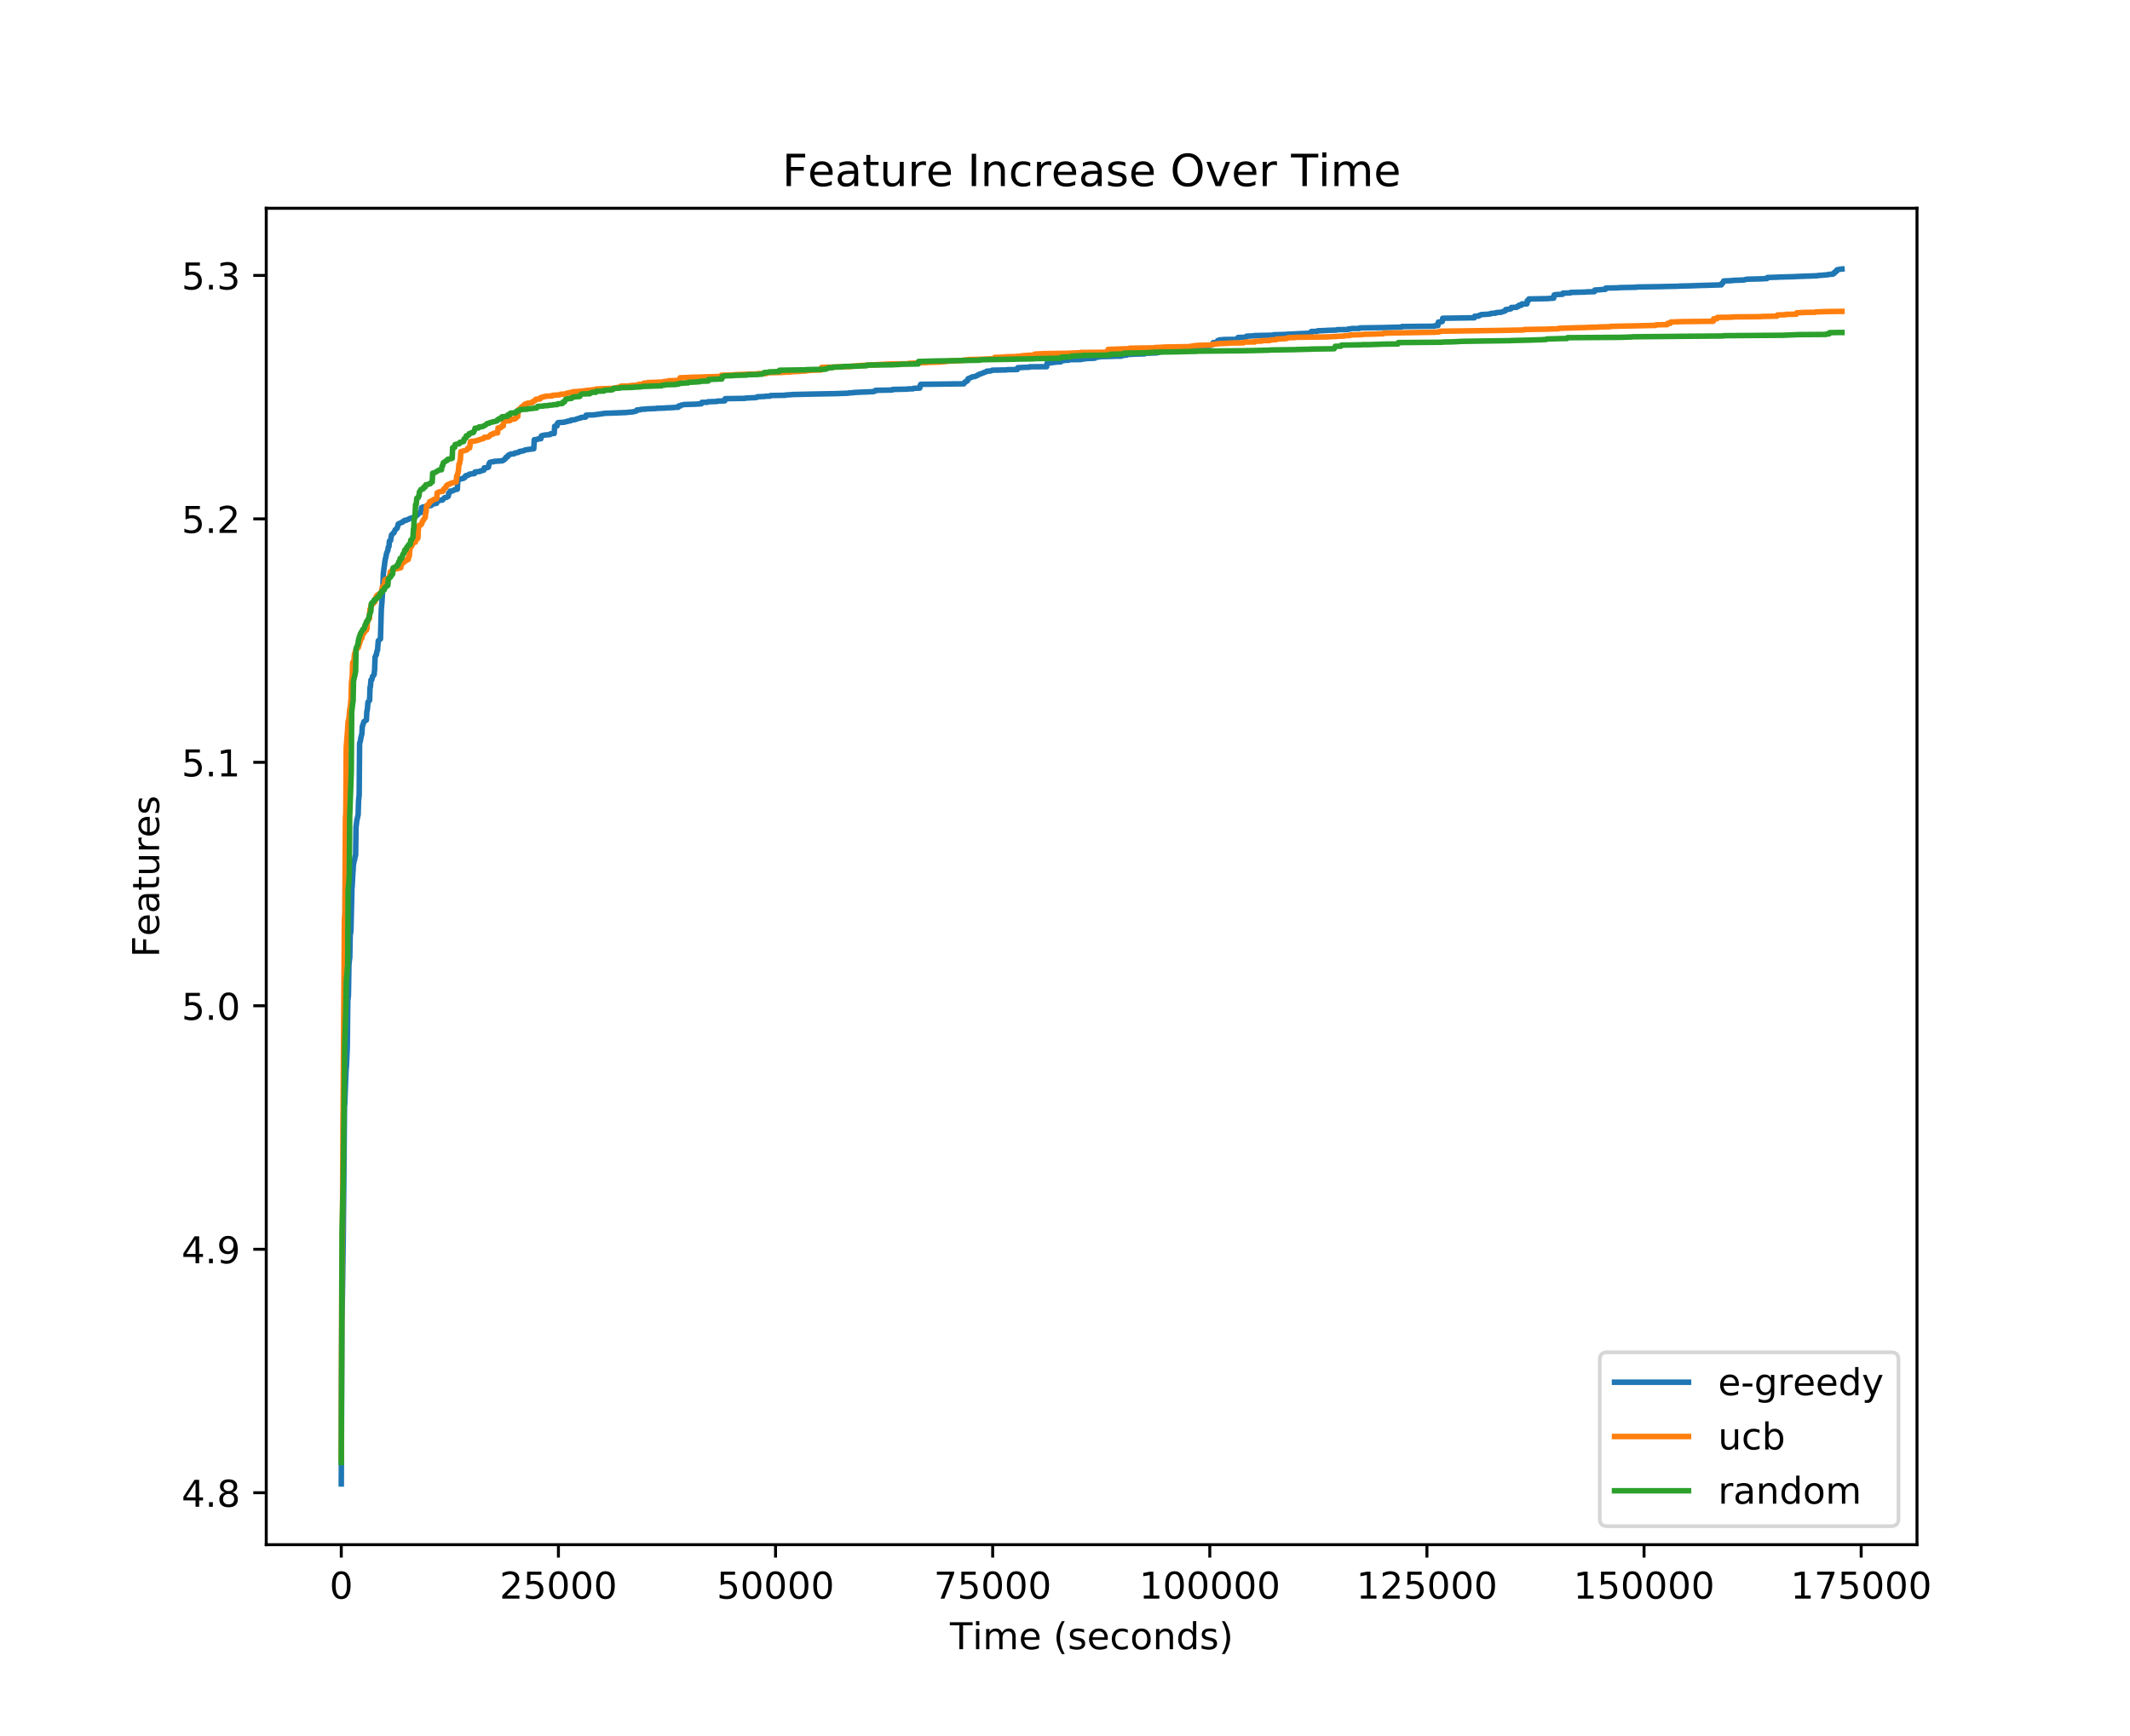<?xml version="1.0" encoding="utf-8" standalone="no"?>
<!DOCTYPE svg PUBLIC "-//W3C//DTD SVG 1.1//EN"
  "http://www.w3.org/Graphics/SVG/1.1/DTD/svg11.dtd">
<!-- Created with matplotlib (https://matplotlib.org/) -->
<svg height="469.44pt" version="1.1" viewBox="0 0 576 469.44" width="576pt" xmlns="http://www.w3.org/2000/svg" xmlns:xlink="http://www.w3.org/1999/xlink">
 <defs>
  <style type="text/css">
*{stroke-linecap:butt;stroke-linejoin:round;}
  </style>
 </defs>
 <g id="figure_1">
  <g id="patch_1">
   <path d="M 0 469.44 
L 576 469.44 
L 576 0 
L 0 0 
z
" style="fill:#ffffff;"/>
  </g>
  <g id="axes_1">
   <g id="patch_2">
    <path d="M 72 417.802 
L 518.4 417.802 
L 518.4 56.333 
L 72 56.333 
z
" style="fill:#ffffff;"/>
   </g>
   <g id="matplotlib.axis_1">
    <g id="xtick_1">
     <g id="line2d_1">
      <defs>
       <path d="M 0 0 
L 0 3.5 
" id="md089e7d3ea" style="stroke:#000000;stroke-width:0.8;"/>
      </defs>
      <g>
       <use style="stroke:#000000;stroke-width:0.8;" x="92.291" xlink:href="#md089e7d3ea" y="417.802"/>
      </g>
     </g>
     <g id="text_1">
      <!-- 0 -->
      <defs>
       <path d="M 31.781 66.406 
Q 24.172 66.406 20.328 58.906 
Q 16.5 51.422 16.5 36.375 
Q 16.5 21.391 20.328 13.891 
Q 24.172 6.391 31.781 6.391 
Q 39.453 6.391 43.281 13.891 
Q 47.125 21.391 47.125 36.375 
Q 47.125 51.422 43.281 58.906 
Q 39.453 66.406 31.781 66.406 
z
M 31.781 74.219 
Q 44.047 74.219 50.516 64.516 
Q 56.984 54.828 56.984 36.375 
Q 56.984 17.969 50.516 8.266 
Q 44.047 -1.422 31.781 -1.422 
Q 19.531 -1.422 13.062 8.266 
Q 6.594 17.969 6.594 36.375 
Q 6.594 54.828 13.062 64.516 
Q 19.531 74.219 31.781 74.219 
z
" id="DejaVuSans-48"/>
      </defs>
      <g transform="translate(89.11 432.4)scale(0.1 -0.1)">
       <use xlink:href="#DejaVuSans-48"/>
      </g>
     </g>
    </g>
    <g id="xtick_2">
     <g id="line2d_2">
      <g>
       <use style="stroke:#000000;stroke-width:0.8;" x="151.007" xlink:href="#md089e7d3ea" y="417.802"/>
      </g>
     </g>
     <g id="text_2">
      <!-- 25000 -->
      <defs>
       <path d="M 19.188 8.297 
L 53.609 8.297 
L 53.609 0 
L 7.328 0 
L 7.328 8.297 
Q 12.938 14.109 22.625 23.891 
Q 32.328 33.688 34.812 36.531 
Q 39.547 41.844 41.422 45.531 
Q 43.312 49.219 43.312 52.781 
Q 43.312 58.594 39.234 62.25 
Q 35.156 65.922 28.609 65.922 
Q 23.969 65.922 18.812 64.312 
Q 13.672 62.703 7.812 59.422 
L 7.812 69.391 
Q 13.766 71.781 18.938 73 
Q 24.125 74.219 28.422 74.219 
Q 39.75 74.219 46.484 68.547 
Q 53.219 62.891 53.219 53.422 
Q 53.219 48.922 51.531 44.891 
Q 49.859 40.875 45.406 35.406 
Q 44.188 33.984 37.641 27.219 
Q 31.109 20.453 19.188 8.297 
z
" id="DejaVuSans-50"/>
       <path d="M 10.797 72.906 
L 49.516 72.906 
L 49.516 64.594 
L 19.828 64.594 
L 19.828 46.734 
Q 21.969 47.469 24.109 47.828 
Q 26.266 48.188 28.422 48.188 
Q 40.625 48.188 47.75 41.5 
Q 54.891 34.812 54.891 23.391 
Q 54.891 11.625 47.562 5.094 
Q 40.234 -1.422 26.906 -1.422 
Q 22.312 -1.422 17.547 -0.641 
Q 12.797 0.141 7.719 1.703 
L 7.719 11.625 
Q 12.109 9.234 16.797 8.062 
Q 21.484 6.891 26.703 6.891 
Q 35.156 6.891 40.078 11.328 
Q 45.016 15.766 45.016 23.391 
Q 45.016 31 40.078 35.438 
Q 35.156 39.891 26.703 39.891 
Q 22.75 39.891 18.812 39.016 
Q 14.891 38.141 10.797 36.281 
z
" id="DejaVuSans-53"/>
      </defs>
      <g transform="translate(135.101 432.4)scale(0.1 -0.1)">
       <use xlink:href="#DejaVuSans-50"/>
       <use x="63.623" xlink:href="#DejaVuSans-53"/>
       <use x="127.246" xlink:href="#DejaVuSans-48"/>
       <use x="190.869" xlink:href="#DejaVuSans-48"/>
       <use x="254.492" xlink:href="#DejaVuSans-48"/>
      </g>
     </g>
    </g>
    <g id="xtick_3">
     <g id="line2d_3">
      <g>
       <use style="stroke:#000000;stroke-width:0.8;" x="209.723" xlink:href="#md089e7d3ea" y="417.802"/>
      </g>
     </g>
     <g id="text_3">
      <!-- 50000 -->
      <g transform="translate(193.817 432.4)scale(0.1 -0.1)">
       <use xlink:href="#DejaVuSans-53"/>
       <use x="63.623" xlink:href="#DejaVuSans-48"/>
       <use x="127.246" xlink:href="#DejaVuSans-48"/>
       <use x="190.869" xlink:href="#DejaVuSans-48"/>
       <use x="254.492" xlink:href="#DejaVuSans-48"/>
      </g>
     </g>
    </g>
    <g id="xtick_4">
     <g id="line2d_4">
      <g>
       <use style="stroke:#000000;stroke-width:0.8;" x="268.44" xlink:href="#md089e7d3ea" y="417.802"/>
      </g>
     </g>
     <g id="text_4">
      <!-- 75000 -->
      <defs>
       <path d="M 8.203 72.906 
L 55.078 72.906 
L 55.078 68.703 
L 28.609 0 
L 18.312 0 
L 43.219 64.594 
L 8.203 64.594 
z
" id="DejaVuSans-55"/>
      </defs>
      <g transform="translate(252.533 432.4)scale(0.1 -0.1)">
       <use xlink:href="#DejaVuSans-55"/>
       <use x="63.623" xlink:href="#DejaVuSans-53"/>
       <use x="127.246" xlink:href="#DejaVuSans-48"/>
       <use x="190.869" xlink:href="#DejaVuSans-48"/>
       <use x="254.492" xlink:href="#DejaVuSans-48"/>
      </g>
     </g>
    </g>
    <g id="xtick_5">
     <g id="line2d_5">
      <g>
       <use style="stroke:#000000;stroke-width:0.8;" x="327.156" xlink:href="#md089e7d3ea" y="417.802"/>
      </g>
     </g>
     <g id="text_5">
      <!-- 100000 -->
      <defs>
       <path d="M 12.406 8.297 
L 28.516 8.297 
L 28.516 63.922 
L 10.984 60.406 
L 10.984 69.391 
L 28.422 72.906 
L 38.281 72.906 
L 38.281 8.297 
L 54.391 8.297 
L 54.391 0 
L 12.406 0 
z
" id="DejaVuSans-49"/>
      </defs>
      <g transform="translate(308.068 432.4)scale(0.1 -0.1)">
       <use xlink:href="#DejaVuSans-49"/>
       <use x="63.623" xlink:href="#DejaVuSans-48"/>
       <use x="127.246" xlink:href="#DejaVuSans-48"/>
       <use x="190.869" xlink:href="#DejaVuSans-48"/>
       <use x="254.492" xlink:href="#DejaVuSans-48"/>
       <use x="318.115" xlink:href="#DejaVuSans-48"/>
      </g>
     </g>
    </g>
    <g id="xtick_6">
     <g id="line2d_6">
      <g>
       <use style="stroke:#000000;stroke-width:0.8;" x="385.872" xlink:href="#md089e7d3ea" y="417.802"/>
      </g>
     </g>
     <g id="text_6">
      <!-- 125000 -->
      <g transform="translate(366.784 432.4)scale(0.1 -0.1)">
       <use xlink:href="#DejaVuSans-49"/>
       <use x="63.623" xlink:href="#DejaVuSans-50"/>
       <use x="127.246" xlink:href="#DejaVuSans-53"/>
       <use x="190.869" xlink:href="#DejaVuSans-48"/>
       <use x="254.492" xlink:href="#DejaVuSans-48"/>
       <use x="318.115" xlink:href="#DejaVuSans-48"/>
      </g>
     </g>
    </g>
    <g id="xtick_7">
     <g id="line2d_7">
      <g>
       <use style="stroke:#000000;stroke-width:0.8;" x="444.588" xlink:href="#md089e7d3ea" y="417.802"/>
      </g>
     </g>
     <g id="text_7">
      <!-- 150000 -->
      <g transform="translate(425.501 432.4)scale(0.1 -0.1)">
       <use xlink:href="#DejaVuSans-49"/>
       <use x="63.623" xlink:href="#DejaVuSans-53"/>
       <use x="127.246" xlink:href="#DejaVuSans-48"/>
       <use x="190.869" xlink:href="#DejaVuSans-48"/>
       <use x="254.492" xlink:href="#DejaVuSans-48"/>
       <use x="318.115" xlink:href="#DejaVuSans-48"/>
      </g>
     </g>
    </g>
    <g id="xtick_8">
     <g id="line2d_8">
      <g>
       <use style="stroke:#000000;stroke-width:0.8;" x="503.304" xlink:href="#md089e7d3ea" y="417.802"/>
      </g>
     </g>
     <g id="text_8">
      <!-- 175000 -->
      <g transform="translate(484.217 432.4)scale(0.1 -0.1)">
       <use xlink:href="#DejaVuSans-49"/>
       <use x="63.623" xlink:href="#DejaVuSans-55"/>
       <use x="127.246" xlink:href="#DejaVuSans-53"/>
       <use x="190.869" xlink:href="#DejaVuSans-48"/>
       <use x="254.492" xlink:href="#DejaVuSans-48"/>
       <use x="318.115" xlink:href="#DejaVuSans-48"/>
      </g>
     </g>
    </g>
    <g id="text_9">
     <!-- Time (seconds) -->
     <defs>
      <path d="M -0.297 72.906 
L 61.375 72.906 
L 61.375 64.594 
L 35.5 64.594 
L 35.5 0 
L 25.594 0 
L 25.594 64.594 
L -0.297 64.594 
z
" id="DejaVuSans-84"/>
      <path d="M 9.422 54.688 
L 18.406 54.688 
L 18.406 0 
L 9.422 0 
z
M 9.422 75.984 
L 18.406 75.984 
L 18.406 64.594 
L 9.422 64.594 
z
" id="DejaVuSans-105"/>
      <path d="M 52 44.188 
Q 55.375 50.25 60.062 53.125 
Q 64.75 56 71.094 56 
Q 79.641 56 84.281 50.016 
Q 88.922 44.047 88.922 33.016 
L 88.922 0 
L 79.891 0 
L 79.891 32.719 
Q 79.891 40.578 77.094 44.375 
Q 74.312 48.188 68.609 48.188 
Q 61.625 48.188 57.562 43.547 
Q 53.516 38.922 53.516 30.906 
L 53.516 0 
L 44.484 0 
L 44.484 32.719 
Q 44.484 40.625 41.703 44.406 
Q 38.922 48.188 33.109 48.188 
Q 26.219 48.188 22.156 43.531 
Q 18.109 38.875 18.109 30.906 
L 18.109 0 
L 9.078 0 
L 9.078 54.688 
L 18.109 54.688 
L 18.109 46.188 
Q 21.188 51.219 25.484 53.609 
Q 29.781 56 35.688 56 
Q 41.656 56 45.828 52.969 
Q 50 49.953 52 44.188 
z
" id="DejaVuSans-109"/>
      <path d="M 56.203 29.594 
L 56.203 25.203 
L 14.891 25.203 
Q 15.484 15.922 20.484 11.062 
Q 25.484 6.203 34.422 6.203 
Q 39.594 6.203 44.453 7.469 
Q 49.312 8.734 54.109 11.281 
L 54.109 2.781 
Q 49.266 0.734 44.188 -0.344 
Q 39.109 -1.422 33.891 -1.422 
Q 20.797 -1.422 13.156 6.188 
Q 5.516 13.812 5.516 26.812 
Q 5.516 40.234 12.766 48.109 
Q 20.016 56 32.328 56 
Q 43.359 56 49.781 48.891 
Q 56.203 41.797 56.203 29.594 
z
M 47.219 32.234 
Q 47.125 39.594 43.094 43.984 
Q 39.062 48.391 32.422 48.391 
Q 24.906 48.391 20.391 44.141 
Q 15.875 39.891 15.188 32.172 
z
" id="DejaVuSans-101"/>
      <path id="DejaVuSans-32"/>
      <path d="M 31 75.875 
Q 24.469 64.656 21.281 53.656 
Q 18.109 42.672 18.109 31.391 
Q 18.109 20.125 21.312 9.062 
Q 24.516 -2 31 -13.188 
L 23.188 -13.188 
Q 15.875 -1.703 12.234 9.375 
Q 8.594 20.453 8.594 31.391 
Q 8.594 42.281 12.203 53.312 
Q 15.828 64.359 23.188 75.875 
z
" id="DejaVuSans-40"/>
      <path d="M 44.281 53.078 
L 44.281 44.578 
Q 40.484 46.531 36.375 47.5 
Q 32.281 48.484 27.875 48.484 
Q 21.188 48.484 17.844 46.438 
Q 14.5 44.391 14.5 40.281 
Q 14.5 37.156 16.891 35.375 
Q 19.281 33.594 26.516 31.984 
L 29.594 31.297 
Q 39.156 29.25 43.188 25.516 
Q 47.219 21.781 47.219 15.094 
Q 47.219 7.469 41.188 3.016 
Q 35.156 -1.422 24.609 -1.422 
Q 20.219 -1.422 15.453 -0.562 
Q 10.688 0.297 5.422 2 
L 5.422 11.281 
Q 10.406 8.688 15.234 7.391 
Q 20.062 6.109 24.812 6.109 
Q 31.156 6.109 34.562 8.281 
Q 37.984 10.453 37.984 14.406 
Q 37.984 18.062 35.516 20.016 
Q 33.062 21.969 24.703 23.781 
L 21.578 24.516 
Q 13.234 26.266 9.516 29.906 
Q 5.812 33.547 5.812 39.891 
Q 5.812 47.609 11.281 51.797 
Q 16.75 56 26.812 56 
Q 31.781 56 36.172 55.266 
Q 40.578 54.547 44.281 53.078 
z
" id="DejaVuSans-115"/>
      <path d="M 48.781 52.594 
L 48.781 44.188 
Q 44.969 46.297 41.141 47.344 
Q 37.312 48.391 33.406 48.391 
Q 24.656 48.391 19.812 42.844 
Q 14.984 37.312 14.984 27.297 
Q 14.984 17.281 19.812 11.734 
Q 24.656 6.203 33.406 6.203 
Q 37.312 6.203 41.141 7.25 
Q 44.969 8.297 48.781 10.406 
L 48.781 2.094 
Q 45.016 0.344 40.984 -0.531 
Q 36.969 -1.422 32.422 -1.422 
Q 20.062 -1.422 12.781 6.344 
Q 5.516 14.109 5.516 27.297 
Q 5.516 40.672 12.859 48.328 
Q 20.219 56 33.016 56 
Q 37.156 56 41.109 55.141 
Q 45.062 54.297 48.781 52.594 
z
" id="DejaVuSans-99"/>
      <path d="M 30.609 48.391 
Q 23.391 48.391 19.188 42.75 
Q 14.984 37.109 14.984 27.297 
Q 14.984 17.484 19.156 11.844 
Q 23.344 6.203 30.609 6.203 
Q 37.797 6.203 41.984 11.859 
Q 46.188 17.531 46.188 27.297 
Q 46.188 37.016 41.984 42.703 
Q 37.797 48.391 30.609 48.391 
z
M 30.609 56 
Q 42.328 56 49.016 48.375 
Q 55.719 40.766 55.719 27.297 
Q 55.719 13.875 49.016 6.219 
Q 42.328 -1.422 30.609 -1.422 
Q 18.844 -1.422 12.172 6.219 
Q 5.516 13.875 5.516 27.297 
Q 5.516 40.766 12.172 48.375 
Q 18.844 56 30.609 56 
z
" id="DejaVuSans-111"/>
      <path d="M 54.891 33.016 
L 54.891 0 
L 45.906 0 
L 45.906 32.719 
Q 45.906 40.484 42.875 44.328 
Q 39.844 48.188 33.797 48.188 
Q 26.516 48.188 22.312 43.547 
Q 18.109 38.922 18.109 30.906 
L 18.109 0 
L 9.078 0 
L 9.078 54.688 
L 18.109 54.688 
L 18.109 46.188 
Q 21.344 51.125 25.703 53.562 
Q 30.078 56 35.797 56 
Q 45.219 56 50.047 50.172 
Q 54.891 44.344 54.891 33.016 
z
" id="DejaVuSans-110"/>
      <path d="M 45.406 46.391 
L 45.406 75.984 
L 54.391 75.984 
L 54.391 0 
L 45.406 0 
L 45.406 8.203 
Q 42.578 3.328 38.25 0.953 
Q 33.938 -1.422 27.875 -1.422 
Q 17.969 -1.422 11.734 6.484 
Q 5.516 14.406 5.516 27.297 
Q 5.516 40.188 11.734 48.094 
Q 17.969 56 27.875 56 
Q 33.938 56 38.25 53.625 
Q 42.578 51.266 45.406 46.391 
z
M 14.797 27.297 
Q 14.797 17.391 18.875 11.75 
Q 22.953 6.109 30.078 6.109 
Q 37.203 6.109 41.297 11.75 
Q 45.406 17.391 45.406 27.297 
Q 45.406 37.203 41.297 42.844 
Q 37.203 48.484 30.078 48.484 
Q 22.953 48.484 18.875 42.844 
Q 14.797 37.203 14.797 27.297 
z
" id="DejaVuSans-100"/>
      <path d="M 8.016 75.875 
L 15.828 75.875 
Q 23.141 64.359 26.781 53.312 
Q 30.422 42.281 30.422 31.391 
Q 30.422 20.453 26.781 9.375 
Q 23.141 -1.703 15.828 -13.188 
L 8.016 -13.188 
Q 14.5 -2 17.703 9.062 
Q 20.906 20.125 20.906 31.391 
Q 20.906 42.672 17.703 53.656 
Q 14.5 64.656 8.016 75.875 
z
" id="DejaVuSans-41"/>
     </defs>
     <g transform="translate(256.884 446.078)scale(0.1 -0.1)">
      <use xlink:href="#DejaVuSans-84"/>
      <use x="61.037" xlink:href="#DejaVuSans-105"/>
      <use x="88.82" xlink:href="#DejaVuSans-109"/>
      <use x="186.232" xlink:href="#DejaVuSans-101"/>
      <use x="247.756" xlink:href="#DejaVuSans-32"/>
      <use x="279.543" xlink:href="#DejaVuSans-40"/>
      <use x="318.557" xlink:href="#DejaVuSans-115"/>
      <use x="370.656" xlink:href="#DejaVuSans-101"/>
      <use x="432.18" xlink:href="#DejaVuSans-99"/>
      <use x="487.16" xlink:href="#DejaVuSans-111"/>
      <use x="548.342" xlink:href="#DejaVuSans-110"/>
      <use x="611.721" xlink:href="#DejaVuSans-100"/>
      <use x="675.197" xlink:href="#DejaVuSans-115"/>
      <use x="727.297" xlink:href="#DejaVuSans-41"/>
     </g>
    </g>
   </g>
   <g id="matplotlib.axis_2">
    <g id="ytick_1">
     <g id="line2d_9">
      <defs>
       <path d="M 0 0 
L -3.5 0 
" id="m46ba27d61a" style="stroke:#000000;stroke-width:0.8;"/>
      </defs>
      <g>
       <use style="stroke:#000000;stroke-width:0.8;" x="72" xlink:href="#m46ba27d61a" y="403.751"/>
      </g>
     </g>
     <g id="text_10">
      <!-- 4.8 -->
      <defs>
       <path d="M 37.797 64.312 
L 12.891 25.391 
L 37.797 25.391 
z
M 35.203 72.906 
L 47.609 72.906 
L 47.609 25.391 
L 58.016 25.391 
L 58.016 17.188 
L 47.609 17.188 
L 47.609 0 
L 37.797 0 
L 37.797 17.188 
L 4.891 17.188 
L 4.891 26.703 
z
" id="DejaVuSans-52"/>
       <path d="M 10.688 12.406 
L 21 12.406 
L 21 0 
L 10.688 0 
z
" id="DejaVuSans-46"/>
       <path d="M 31.781 34.625 
Q 24.75 34.625 20.719 30.859 
Q 16.703 27.094 16.703 20.516 
Q 16.703 13.922 20.719 10.156 
Q 24.75 6.391 31.781 6.391 
Q 38.812 6.391 42.859 10.172 
Q 46.922 13.969 46.922 20.516 
Q 46.922 27.094 42.891 30.859 
Q 38.875 34.625 31.781 34.625 
z
M 21.922 38.812 
Q 15.578 40.375 12.031 44.719 
Q 8.5 49.078 8.5 55.328 
Q 8.5 64.062 14.719 69.141 
Q 20.953 74.219 31.781 74.219 
Q 42.672 74.219 48.875 69.141 
Q 55.078 64.062 55.078 55.328 
Q 55.078 49.078 51.531 44.719 
Q 48 40.375 41.703 38.812 
Q 48.828 37.156 52.797 32.312 
Q 56.781 27.484 56.781 20.516 
Q 56.781 9.906 50.312 4.234 
Q 43.844 -1.422 31.781 -1.422 
Q 19.734 -1.422 13.25 4.234 
Q 6.781 9.906 6.781 20.516 
Q 6.781 27.484 10.781 32.312 
Q 14.797 37.156 21.922 38.812 
z
M 18.312 54.391 
Q 18.312 48.734 21.844 45.562 
Q 25.391 42.391 31.781 42.391 
Q 38.141 42.391 41.719 45.562 
Q 45.312 48.734 45.312 54.391 
Q 45.312 60.062 41.719 63.234 
Q 38.141 66.406 31.781 66.406 
Q 25.391 66.406 21.844 63.234 
Q 18.312 60.062 18.312 54.391 
z
" id="DejaVuSans-56"/>
      </defs>
      <g transform="translate(49.097 407.55)scale(0.1 -0.1)">
       <use xlink:href="#DejaVuSans-52"/>
       <use x="63.623" xlink:href="#DejaVuSans-46"/>
       <use x="95.41" xlink:href="#DejaVuSans-56"/>
      </g>
     </g>
    </g>
    <g id="ytick_2">
     <g id="line2d_10">
      <g>
       <use style="stroke:#000000;stroke-width:0.8;" x="72" xlink:href="#m46ba27d61a" y="337.899"/>
      </g>
     </g>
     <g id="text_11">
      <!-- 4.9 -->
      <defs>
       <path d="M 10.984 1.516 
L 10.984 10.5 
Q 14.703 8.734 18.5 7.812 
Q 22.312 6.891 25.984 6.891 
Q 35.75 6.891 40.891 13.453 
Q 46.047 20.016 46.781 33.406 
Q 43.953 29.203 39.594 26.953 
Q 35.25 24.703 29.984 24.703 
Q 19.047 24.703 12.672 31.312 
Q 6.297 37.938 6.297 49.422 
Q 6.297 60.641 12.938 67.422 
Q 19.578 74.219 30.609 74.219 
Q 43.266 74.219 49.922 64.516 
Q 56.594 54.828 56.594 36.375 
Q 56.594 19.141 48.406 8.859 
Q 40.234 -1.422 26.422 -1.422 
Q 22.703 -1.422 18.891 -0.688 
Q 15.094 0.047 10.984 1.516 
z
M 30.609 32.422 
Q 37.25 32.422 41.125 36.953 
Q 45.016 41.5 45.016 49.422 
Q 45.016 57.281 41.125 61.844 
Q 37.25 66.406 30.609 66.406 
Q 23.969 66.406 20.094 61.844 
Q 16.219 57.281 16.219 49.422 
Q 16.219 41.5 20.094 36.953 
Q 23.969 32.422 30.609 32.422 
z
" id="DejaVuSans-57"/>
      </defs>
      <g transform="translate(49.097 341.698)scale(0.1 -0.1)">
       <use xlink:href="#DejaVuSans-52"/>
       <use x="63.623" xlink:href="#DejaVuSans-46"/>
       <use x="95.41" xlink:href="#DejaVuSans-57"/>
      </g>
     </g>
    </g>
    <g id="ytick_3">
     <g id="line2d_11">
      <g>
       <use style="stroke:#000000;stroke-width:0.8;" x="72" xlink:href="#m46ba27d61a" y="272.047"/>
      </g>
     </g>
     <g id="text_12">
      <!-- 5.0 -->
      <g transform="translate(49.097 275.846)scale(0.1 -0.1)">
       <use xlink:href="#DejaVuSans-53"/>
       <use x="63.623" xlink:href="#DejaVuSans-46"/>
       <use x="95.41" xlink:href="#DejaVuSans-48"/>
      </g>
     </g>
    </g>
    <g id="ytick_4">
     <g id="line2d_12">
      <g>
       <use style="stroke:#000000;stroke-width:0.8;" x="72" xlink:href="#m46ba27d61a" y="206.195"/>
      </g>
     </g>
     <g id="text_13">
      <!-- 5.1 -->
      <g transform="translate(49.097 209.994)scale(0.1 -0.1)">
       <use xlink:href="#DejaVuSans-53"/>
       <use x="63.623" xlink:href="#DejaVuSans-46"/>
       <use x="95.41" xlink:href="#DejaVuSans-49"/>
      </g>
     </g>
    </g>
    <g id="ytick_5">
     <g id="line2d_13">
      <g>
       <use style="stroke:#000000;stroke-width:0.8;" x="72" xlink:href="#m46ba27d61a" y="140.343"/>
      </g>
     </g>
     <g id="text_14">
      <!-- 5.2 -->
      <g transform="translate(49.097 144.142)scale(0.1 -0.1)">
       <use xlink:href="#DejaVuSans-53"/>
       <use x="63.623" xlink:href="#DejaVuSans-46"/>
       <use x="95.41" xlink:href="#DejaVuSans-50"/>
      </g>
     </g>
    </g>
    <g id="ytick_6">
     <g id="line2d_14">
      <g>
       <use style="stroke:#000000;stroke-width:0.8;" x="72" xlink:href="#m46ba27d61a" y="74.491"/>
      </g>
     </g>
     <g id="text_15">
      <!-- 5.3 -->
      <defs>
       <path d="M 40.578 39.312 
Q 47.656 37.797 51.625 33 
Q 55.609 28.219 55.609 21.188 
Q 55.609 10.406 48.188 4.484 
Q 40.766 -1.422 27.094 -1.422 
Q 22.516 -1.422 17.656 -0.516 
Q 12.797 0.391 7.625 2.203 
L 7.625 11.719 
Q 11.719 9.328 16.594 8.109 
Q 21.484 6.891 26.812 6.891 
Q 36.078 6.891 40.938 10.547 
Q 45.797 14.203 45.797 21.188 
Q 45.797 27.641 41.281 31.266 
Q 36.766 34.906 28.719 34.906 
L 20.219 34.906 
L 20.219 43.016 
L 29.109 43.016 
Q 36.375 43.016 40.234 45.922 
Q 44.094 48.828 44.094 54.297 
Q 44.094 59.906 40.109 62.906 
Q 36.141 65.922 28.719 65.922 
Q 24.656 65.922 20.016 65.031 
Q 15.375 64.156 9.812 62.312 
L 9.812 71.094 
Q 15.438 72.656 20.344 73.438 
Q 25.25 74.219 29.594 74.219 
Q 40.828 74.219 47.359 69.109 
Q 53.906 64.016 53.906 55.328 
Q 53.906 49.266 50.438 45.094 
Q 46.969 40.922 40.578 39.312 
z
" id="DejaVuSans-51"/>
      </defs>
      <g transform="translate(49.097 78.29)scale(0.1 -0.1)">
       <use xlink:href="#DejaVuSans-53"/>
       <use x="63.623" xlink:href="#DejaVuSans-46"/>
       <use x="95.41" xlink:href="#DejaVuSans-51"/>
      </g>
     </g>
    </g>
    <g id="text_16">
     <!-- Features -->
     <defs>
      <path d="M 9.812 72.906 
L 51.703 72.906 
L 51.703 64.594 
L 19.672 64.594 
L 19.672 43.109 
L 48.578 43.109 
L 48.578 34.812 
L 19.672 34.812 
L 19.672 0 
L 9.812 0 
z
" id="DejaVuSans-70"/>
      <path d="M 34.281 27.484 
Q 23.391 27.484 19.188 25 
Q 14.984 22.516 14.984 16.5 
Q 14.984 11.719 18.141 8.906 
Q 21.297 6.109 26.703 6.109 
Q 34.188 6.109 38.703 11.406 
Q 43.219 16.703 43.219 25.484 
L 43.219 27.484 
z
M 52.203 31.203 
L 52.203 0 
L 43.219 0 
L 43.219 8.297 
Q 40.141 3.328 35.547 0.953 
Q 30.953 -1.422 24.312 -1.422 
Q 15.922 -1.422 10.953 3.297 
Q 6 8.016 6 15.922 
Q 6 25.141 12.172 29.828 
Q 18.359 34.516 30.609 34.516 
L 43.219 34.516 
L 43.219 35.406 
Q 43.219 41.609 39.141 45 
Q 35.062 48.391 27.688 48.391 
Q 23 48.391 18.547 47.266 
Q 14.109 46.141 10.016 43.891 
L 10.016 52.203 
Q 14.938 54.109 19.578 55.047 
Q 24.219 56 28.609 56 
Q 40.484 56 46.344 49.844 
Q 52.203 43.703 52.203 31.203 
z
" id="DejaVuSans-97"/>
      <path d="M 18.312 70.219 
L 18.312 54.688 
L 36.812 54.688 
L 36.812 47.703 
L 18.312 47.703 
L 18.312 18.016 
Q 18.312 11.328 20.141 9.422 
Q 21.969 7.516 27.594 7.516 
L 36.812 7.516 
L 36.812 0 
L 27.594 0 
Q 17.188 0 13.234 3.875 
Q 9.281 7.766 9.281 18.016 
L 9.281 47.703 
L 2.688 47.703 
L 2.688 54.688 
L 9.281 54.688 
L 9.281 70.219 
z
" id="DejaVuSans-116"/>
      <path d="M 8.5 21.578 
L 8.5 54.688 
L 17.484 54.688 
L 17.484 21.922 
Q 17.484 14.156 20.5 10.266 
Q 23.531 6.391 29.594 6.391 
Q 36.859 6.391 41.078 11.031 
Q 45.312 15.672 45.312 23.688 
L 45.312 54.688 
L 54.297 54.688 
L 54.297 0 
L 45.312 0 
L 45.312 8.406 
Q 42.047 3.422 37.719 1 
Q 33.406 -1.422 27.688 -1.422 
Q 18.266 -1.422 13.375 4.438 
Q 8.5 10.297 8.5 21.578 
z
M 31.109 56 
z
" id="DejaVuSans-117"/>
      <path d="M 41.109 46.297 
Q 39.594 47.172 37.812 47.578 
Q 36.031 48 33.891 48 
Q 26.266 48 22.188 43.047 
Q 18.109 38.094 18.109 28.812 
L 18.109 0 
L 9.078 0 
L 9.078 54.688 
L 18.109 54.688 
L 18.109 46.188 
Q 20.953 51.172 25.484 53.578 
Q 30.031 56 36.531 56 
Q 37.453 56 38.578 55.875 
Q 39.703 55.766 41.062 55.516 
z
" id="DejaVuSans-114"/>
     </defs>
     <g transform="translate(43.017 258.944)rotate(-90)scale(0.1 -0.1)">
      <use xlink:href="#DejaVuSans-70"/>
      <use x="57.441" xlink:href="#DejaVuSans-101"/>
      <use x="118.965" xlink:href="#DejaVuSans-97"/>
      <use x="180.244" xlink:href="#DejaVuSans-116"/>
      <use x="219.453" xlink:href="#DejaVuSans-117"/>
      <use x="282.832" xlink:href="#DejaVuSans-114"/>
      <use x="323.914" xlink:href="#DejaVuSans-101"/>
      <use x="385.438" xlink:href="#DejaVuSans-115"/>
     </g>
    </g>
   </g>
   <g id="line2d_15">
    <path clip-path="url(#p4caa5e90e3)" d="M 92.291 401.371 
L 92.455 357.474 
L 92.596 350.504 
L 92.737 340.855 
L 92.808 336.172 
L 92.949 322.095 
L 93.16 299.063 
L 93.183 299.028 
L 93.23 298.579 
L 93.371 294.575 
L 93.583 289.345 
L 93.677 288.586 
L 93.911 283.358 
L 94.052 270.615 
L 94.217 269.34 
L 94.358 260.992 
L 94.381 260.816 
L 94.522 259.374 
L 94.593 258.964 
L 94.71 252.668 
L 94.804 252.454 
L 94.898 251.598 
L 95.18 239.945 
L 95.227 239.904 
L 95.438 235.871 
L 95.462 235.856 
L 95.579 233.72 
L 95.626 233.697 
L 95.79 232.686 
L 95.861 232.646 
L 96.049 231.599 
L 96.166 231.366 
L 96.284 223.548 
L 96.307 223.54 
L 96.518 221.717 
L 96.589 221.525 
L 96.8 220.565 
L 96.847 220.467 
L 96.965 216.545 
L 97.129 215.079 
L 97.247 201 
L 97.27 200.996 
L 97.411 200.57 
L 97.434 200.526 
L 97.599 199.501 
L 97.857 198.517 
L 97.975 196.499 
L 97.998 196.483 
L 98.116 196.119 
L 98.139 196.119 
L 98.397 195.215 
L 98.515 195.121 
L 98.726 194.972 
L 99.079 194.778 
L 99.196 192.54 
L 99.36 191.779 
L 99.501 189.932 
L 99.689 189.807 
L 99.807 189.505 
L 99.948 189.417 
L 100.065 185.864 
L 100.159 185.807 
L 100.323 183.913 
L 100.535 183.871 
L 100.77 182.9 
L 100.981 182.751 
L 101.169 182.463 
L 101.31 181.011 
L 101.427 177.745 
L 101.474 177.739 
L 101.615 177.242 
L 101.779 177.108 
L 101.944 176.064 
L 102.108 175.829 
L 102.179 174.711 
L 102.296 173.311 
L 102.883 172.825 
L 103.118 164.712 
L 103.283 162.935 
L 103.424 160.504 
L 103.494 159.573 
L 103.517 159.25 
L 103.658 155.13 
L 103.917 153.172 
L 103.94 153.132 
L 104.081 151.906 
L 104.269 150.884 
L 104.316 150.824 
L 104.551 149.623 
L 104.88 148.869 
L 104.997 148.015 
L 105.185 147.832 
L 105.302 146.354 
L 105.608 146.214 
L 105.89 144.656 
L 106.007 144.548 
L 106.124 144.447 
L 106.265 144.255 
L 106.524 144.121 
L 106.876 143.291 
L 107.04 143.189 
L 107.393 142.863 
L 107.51 142.393 
L 107.534 142.393 
L 107.698 141.751 
L 107.839 141.64 
L 107.98 141.598 
L 108.241 141.488 
L 108.569 141.318 
L 108.828 141.238 
L 109.039 140.986 
L 109.321 140.929 
L 109.438 140.737 
L 109.885 140.719 
L 110.026 140.607 
L 110.519 140.461 
L 110.777 140.251 
L 111.341 140.098 
L 111.928 139.902 
L 111.975 139.873 
L 112.092 139.613 
L 112.468 139.604 
L 112.586 139.363 
L 112.961 139.255 
L 113.079 138.903 
L 113.267 138.858 
L 113.384 138.731 
L 113.854 138.627 
L 113.971 137.308 
L 114.183 137.308 
L 114.3 137.146 
L 115.075 137.039 
L 115.662 136.85 
L 116.602 136.739 
L 116.719 136.433 
L 117.189 136.33 
L 117.353 136.232 
L 118.034 136.145 
L 118.152 135.681 
L 118.363 135.679 
L 118.504 135.461 
L 118.927 135.329 
L 119.655 135.25 
L 120.195 134.625 
L 120.782 134.52 
L 121.229 134.238 
L 121.346 133.333 
L 121.628 133.218 
L 121.769 132.837 
L 122.497 132.752 
L 122.873 132.463 
L 123.671 132.329 
L 123.789 130.031 
L 124.094 129.796 
L 124.235 129.704 
L 124.446 129.567 
L 125.315 129.395 
L 125.456 129.195 
L 125.715 129.169 
L 125.855 128.742 
L 126.02 128.635 
L 126.231 128.606 
L 126.466 128.594 
L 126.607 128.441 
L 126.842 128.432 
L 126.983 128.23 
L 128.016 128.125 
L 128.322 128.087 
L 128.439 127.67 
L 129.261 127.567 
L 129.59 127.536 
L 129.801 127.517 
L 129.919 127.368 
L 130.459 127.275 
L 130.6 127.179 
L 130.835 127.17 
L 130.952 126.547 
L 131.516 126.535 
L 131.798 126.492 
L 131.938 126.363 
L 132.103 126.347 
L 132.22 125.481 
L 132.291 125.377 
L 132.314 125.361 
L 132.432 125.087 
L 132.737 124.978 
L 133.16 124.913 
L 133.465 124.896 
L 133.582 124.793 
L 135.25 124.687 
L 135.579 124.663 
L 135.931 124.616 
L 136.072 124.441 
L 136.33 124.377 
L 136.589 124.056 
L 136.706 124.056 
L 136.824 123.696 
L 136.965 123.644 
L 137.272 123.535 
L 137.413 123.164 
L 137.578 123.132 
L 137.695 123.016 
L 137.953 122.955 
L 138.118 122.802 
L 139.034 122.741 
L 139.151 122.567 
L 139.574 122.461 
L 140.02 122.416 
L 140.302 122.305 
L 140.325 122.302 
L 140.443 122.129 
L 141.735 121.897 
L 141.852 121.757 
L 142.322 121.649 
L 144.342 121.377 
L 144.483 118.939 
L 145.305 118.862 
L 145.469 118.724 
L 145.868 118.673 
L 146.268 118.659 
L 146.385 117.926 
L 146.549 117.844 
L 146.69 117.792 
L 147.137 117.714 
L 147.277 117.669 
L 148.64 117.561 
L 148.71 117.556 
L 148.828 117.356 
L 149.532 117.253 
L 149.861 117.244 
L 150.002 115.279 
L 150.636 115.194 
L 150.753 114.465 
L 150.8 114.46 
L 150.918 114.303 
L 152.656 114.2 
L 152.891 114.076 
L 153.478 113.994 
L 153.619 113.882 
L 154.323 113.808 
L 154.441 113.632 
L 155.333 113.538 
L 155.474 113.5 
L 156.672 113.11 
L 157.001 113.056 
L 157.118 112.92 
L 158.363 112.818 
L 158.481 112.299 
L 160.759 112.207 
L 160.9 112.158 
L 161.839 112.049 
L 163.626 111.786 
L 166.868 111.678 
L 167.102 111.662 
L 169.404 111.582 
L 169.545 111.539 
L 170.884 111.43 
L 171.236 111.381 
L 172.105 111.162 
L 172.246 110.889 
L 173.115 110.838 
L 173.232 110.733 
L 174.689 110.642 
L 174.829 110.598 
L 177.366 110.5 
L 177.507 110.445 
L 179.879 110.37 
L 180.02 110.325 
L 182.251 110.234 
L 182.392 110.178 
L 183.402 110.167 
L 183.519 109.812 
L 184.036 109.79 
L 184.154 109.588 
L 184.764 109.484 
L 184.882 109.419 
L 188.149 109.321 
L 188.337 109.301 
L 189.675 109.215 
L 189.793 108.834 
L 191.319 108.811 
L 191.437 108.664 
L 193.832 108.593 
L 193.95 108.501 
L 195.993 108.419 
L 196.111 107.835 
L 201.536 107.748 
L 201.653 107.671 
L 203.885 107.568 
L 204.119 107.553 
L 204.66 107.491 
L 204.777 107.325 
L 206.867 107.232 
L 207.008 107.167 
L 208.206 107.156 
L 208.324 106.991 
L 212.389 106.915 
L 212.506 106.833 
L 214.197 106.743 
L 214.362 106.71 
L 219.247 106.599 
L 220.187 106.58 
L 225.964 106.474 
L 226.34 106.456 
L 229.205 106.357 
L 229.511 106.298 
L 230.755 106.213 
L 230.896 106.162 
L 233.151 106.051 
L 233.762 106.035 
L 236.183 105.93 
L 236.301 105.84 
L 236.629 105.81 
L 236.747 105.581 
L 241.28 105.493 
L 241.397 105.335 
L 245.39 105.258 
L 245.531 105.198 
L 245.86 105.183 
L 246.87 105.177 
L 246.987 105.049 
L 248.725 104.974 
L 248.866 104.188 
L 248.983 103.953 
L 257.532 103.851 
L 257.767 103.837 
L 260.633 103.822 
L 260.75 103.556 
L 260.82 103.538 
L 260.938 103.327 
L 261.196 103.273 
L 261.361 103.085 
L 261.643 102.982 
L 261.783 102.433 
L 262.065 102.332 
L 262.253 102.261 
L 262.465 102.182 
L 262.605 102.066 
L 262.793 102.032 
L 262.913 101.934 
L 263.688 101.833 
L 263.9 101.715 
L 264.134 101.636 
L 264.252 101.497 
L 264.604 101.401 
L 264.839 101.195 
L 265.309 101.088 
L 266.295 100.684 
L 266.53 100.601 
L 266.671 100.557 
L 266.694 100.554 
L 266.835 100.403 
L 267.188 100.379 
L 267.892 100.335 
L 268.033 100.258 
L 268.221 100.219 
L 268.339 100.131 
L 272.214 100.056 
L 272.378 99.987 
L 275.103 99.954 
L 275.22 99.458 
L 277.381 99.352 
L 277.639 99.336 
L 278.344 99.331 
L 278.461 99.205 
L 283.041 99.181 
L 283.158 98.219 
L 284.45 98.119 
L 284.591 98.068 
L 285.46 97.967 
L 285.695 97.922 
L 286.846 97.881 
L 286.963 97.581 
L 287.668 97.541 
L 287.785 97.451 
L 288.983 97.435 
L 289.101 97.286 
L 292.321 97.253 
L 292.438 97.165 
L 293.307 97.075 
L 293.424 97.002 
L 295.773 96.909 
L 295.914 96.875 
L 296.125 96.875 
L 296.243 96.595 
L 297.206 96.582 
L 297.323 96.477 
L 301.198 96.375 
L 301.363 96.351 
L 303.242 96.334 
L 303.359 96.181 
L 304.111 96.113 
L 304.252 96.053 
L 304.698 96.053 
L 304.815 95.892 
L 306.953 95.792 
L 307.164 95.777 
L 309.513 95.722 
L 309.63 95.557 
L 312.803 95.452 
L 313.014 95.368 
L 313.367 95.344 
L 313.484 95.019 
L 314.118 94.973 
L 314.236 94.878 
L 316.209 94.822 
L 316.326 94.747 
L 320.295 94.687 
L 320.413 94.601 
L 322.48 94.553 
L 322.597 94.329 
L 323.255 94.218 
L 325.11 93.661 
L 325.251 93.594 
L 326.989 93.485 
L 327.67 93.352 
L 327.834 93.085 
L 327.928 93.085 
L 328.069 92.677 
L 329.197 92.592 
L 329.314 92.099 
L 329.643 92.096 
L 329.76 91.941 
L 330.888 91.845 
L 331.099 91.829 
L 334.671 91.785 
L 334.789 91.282 
L 336.973 91.218 
L 337.09 90.925 
L 339.11 90.841 
L 339.228 90.765 
L 344.113 90.667 
L 344.465 90.544 
L 347.777 90.457 
L 347.918 90.406 
L 348.599 90.383 
L 350.854 90.277 
L 351.417 90.242 
L 354.165 90.138 
L 354.33 90.109 
L 354.494 90.109 
L 354.611 89.654 
L 356.187 89.631 
L 356.305 89.478 
L 358.771 89.383 
L 358.935 89.355 
L 361.448 89.278 
L 361.566 89.172 
L 364.549 89.131 
L 364.666 88.971 
L 365.488 88.934 
L 365.605 88.848 
L 367.578 88.848 
L 367.696 88.696 
L 374.389 88.593 
L 374.624 88.58 
L 378.993 88.476 
L 379.11 88.321 
L 387.92 88.231 
L 388.037 88.079 
L 388.836 88.077 
L 388.953 87.117 
L 389.564 87.117 
L 389.681 86.973 
L 390.01 86.969 
L 390.128 86.091 
L 390.386 86.079 
L 396.821 85.981 
L 397.033 85.966 
L 398.677 85.961 
L 398.794 85.539 
L 399.875 85.5 
L 400.015 85.276 
L 400.391 85.235 
L 400.509 85.096 
L 402.106 84.997 
L 402.341 84.978 
L 403.045 84.905 
L 403.163 84.776 
L 404.48 84.69 
L 404.598 84.555 
L 405.913 84.454 
L 406.5 84.243 
L 406.782 84.19 
L 406.923 84.087 
L 407.064 84.087 
L 407.181 83.726 
L 408.285 83.621 
L 408.426 83.532 
L 408.59 83.531 
L 408.708 83.162 
L 410.117 83.127 
L 410.234 82.907 
L 410.681 82.867 
L 410.798 82.543 
L 411.456 82.541 
L 411.573 82.198 
L 412.912 82.196 
L 413.029 81.295 
L 413.335 81.291 
L 413.452 80.861 
L 418.643 80.767 
L 418.784 80.729 
L 420.146 80.651 
L 420.263 79.793 
L 420.639 79.692 
L 420.827 79.672 
L 422.565 79.596 
L 422.682 79.279 
L 424.608 79.239 
L 424.726 79.096 
L 428.885 78.994 
L 429.026 78.949 
L 431.163 78.888 
L 431.281 78.45 
L 432.972 78.355 
L 433.113 78.309 
L 434.123 78.267 
L 434.24 77.917 
L 437.716 77.842 
L 437.857 77.791 
L 442.531 77.699 
L 442.648 77.627 
L 449.436 77.523 
L 449.647 77.507 
L 453.947 77.418 
L 454.088 77.382 
L 456.766 77.327 
L 459.866 77.217 
L 463.272 77.117 
L 465.503 77.048 
L 465.62 76.665 
L 465.879 76.571 
L 466.137 76.003 
L 468.439 75.902 
L 468.58 75.837 
L 471.539 75.733 
L 471.703 75.705 
L 471.962 75.6 
L 472.502 75.518 
L 476.638 75.415 
L 476.896 75.384 
L 477.812 75.349 
L 477.93 75.066 
L 480.936 74.959 
L 481.124 74.941 
L 485.163 74.831 
L 486.056 74.778 
L 489.133 74.67 
L 489.438 74.66 
L 491.481 74.58 
L 491.622 74.517 
L 492.961 74.429 
L 493.125 74.398 
L 494.394 74.306 
L 494.511 74.214 
L 495.662 74.163 
L 495.779 73.91 
L 496.061 73.9 
L 496.179 73.548 
L 496.39 73.512 
L 496.507 73.425 
L 496.601 73.425 
L 496.742 72.991 
L 497.353 72.881 
L 497.729 72.797 
L 498.104 72.763 
L 498.104 72.763 
" style="fill:none;stroke:#1f77b4;stroke-linecap:square;stroke-width:1.5;"/>
   </g>
   <g id="line2d_16">
    <path clip-path="url(#p4caa5e90e3)" d="M 92.291 394.5 
L 92.432 346.368 
L 92.62 330.938 
L 92.761 301.44 
L 92.784 301.123 
L 92.855 289.974 
L 93.136 248.784 
L 93.254 246.976 
L 93.418 221.048 
L 93.465 220.764 
L 93.512 219.859 
L 93.63 202.163 
L 93.958 197.932 
L 93.982 197.696 
L 94.123 195.341 
L 94.311 194.494 
L 94.358 194.376 
L 94.593 191.742 
L 94.757 191.179 
L 94.874 189.434 
L 94.921 189.4 
L 95.039 184.675 
L 95.062 184.597 
L 95.203 183.137 
L 95.25 183.099 
L 95.368 179.18 
L 95.556 178.984 
L 95.743 178.466 
L 95.861 176.87 
L 96.002 176.657 
L 96.143 176.123 
L 96.26 176.023 
L 96.425 175.69 
L 96.612 175.42 
L 96.753 175.227 
L 96.894 175.145 
L 97.2 173.98 
L 97.27 173.933 
L 97.458 173.291 
L 97.481 173.272 
L 97.669 172.67 
L 97.857 172.601 
L 97.975 171.806 
L 98.163 171.613 
L 98.303 171.295 
L 98.444 171.227 
L 98.609 170.871 
L 98.656 170.865 
L 98.82 170.536 
L 99.079 170.456 
L 99.243 170.053 
L 99.36 167.901 
L 99.478 167.768 
L 99.642 167.446 
L 99.854 167.335 
L 99.901 167.321 
L 100.041 164.781 
L 100.229 164.686 
L 100.253 164.576 
L 100.37 163.713 
L 100.582 163.588 
L 100.793 163.428 
L 100.887 163.246 
L 101.028 163.078 
L 101.098 163.031 
L 101.263 162.849 
L 101.404 162.759 
L 101.709 161.408 
L 101.803 161.325 
L 101.92 161.074 
L 102.836 160.435 
L 103.095 160.137 
L 103.142 160.127 
L 103.4 158.754 
L 103.917 158.163 
L 104.034 157.076 
L 104.175 156.765 
L 104.41 156.7 
L 104.551 156.616 
L 104.598 156.614 
L 104.739 156.461 
L 105.117 156.31 
L 105.352 156.068 
L 105.54 154.672 
L 105.751 154.562 
L 105.845 154.553 
L 105.962 154.316 
L 106.033 154.234 
L 106.197 154.149 
L 106.409 154.049 
L 106.597 153.979 
L 107.724 153.725 
L 107.982 153.646 
L 108.147 153.591 
L 108.381 153.564 
L 108.405 153.423 
L 108.522 152.551 
L 108.851 152.442 
L 108.875 152.408 
L 108.992 152.088 
L 109.25 151.978 
L 109.462 151.919 
L 109.579 151.778 
L 109.744 151.675 
L 109.791 151.666 
L 109.908 151.42 
L 110.378 151.35 
L 110.519 150.534 
L 110.683 150.431 
L 110.801 148.865 
L 110.824 148.865 
L 110.942 147.861 
L 111.317 147.772 
L 111.435 147.254 
L 111.599 147.158 
L 111.764 146.8 
L 112.163 146.689 
L 112.304 146.652 
L 112.468 145.969 
L 112.703 145.895 
L 112.891 145.616 
L 113.008 145.597 
L 113.149 142.628 
L 113.243 142.591 
L 113.361 142.075 
L 113.783 141.994 
L 113.924 141.763 
L 114.018 141.732 
L 114.206 141.07 
L 114.253 141.064 
L 114.371 140.748 
L 114.535 140.672 
L 114.699 140.322 
L 114.817 140.066 
L 115.005 139.975 
L 115.122 138.604 
L 115.216 138.555 
L 115.333 136.894 
L 115.404 136.793 
L 115.521 136.602 
L 115.85 136.579 
L 116.038 136.226 
L 116.062 136.221 
L 116.179 135.706 
L 116.437 135.606 
L 116.625 135.564 
L 116.719 135.558 
L 116.837 135.379 
L 117.071 135.28 
L 117.236 135.115 
L 117.776 135.007 
L 117.94 134.887 
L 118.105 134.818 
L 118.222 133.301 
L 118.34 133.259 
L 118.481 133.148 
L 118.786 133.051 
L 118.927 132.986 
L 119.749 132.891 
L 119.843 132.812 
L 119.96 132.32 
L 120.007 132.32 
L 120.125 132.173 
L 120.195 132.17 
L 120.313 131.992 
L 120.594 131.882 
L 120.712 131.355 
L 120.876 131.287 
L 121.017 131.1 
L 121.581 130.953 
L 121.698 130.828 
L 121.886 130.735 
L 122.098 130.697 
L 122.426 130.578 
L 122.591 130.531 
L 123.131 130.428 
L 123.389 130.331 
L 123.507 128.703 
L 123.53 128.703 
L 123.648 128.476 
L 123.718 128.462 
L 123.859 127.712 
L 123.93 127.651 
L 124.117 125.524 
L 124.305 125.363 
L 124.423 124.465 
L 124.493 124.402 
L 124.634 122.158 
L 126.067 121.757 
L 126.208 121.689 
L 126.396 121.58 
L 126.513 121.237 
L 126.936 121.137 
L 127.006 121.12 
L 127.218 119.457 
L 127.406 119.403 
L 128.462 119.294 
L 128.603 119.25 
L 130.811 118.579 
L 130.929 118.295 
L 131.962 118.226 
L 132.15 118.094 
L 132.27 118.061 
L 132.434 117.831 
L 132.575 117.759 
L 132.622 117.752 
L 132.739 117.512 
L 133.326 117.416 
L 133.444 117.204 
L 134.571 117.076 
L 134.689 115.762 
L 135.44 115.682 
L 135.558 115.327 
L 136.004 115.227 
L 136.098 115.214 
L 136.215 114.043 
L 136.732 113.943 
L 136.896 113.874 
L 137.859 113.798 
L 138.212 113.405 
L 139.081 113.356 
L 139.222 113.166 
L 139.48 113.164 
L 139.597 112.813 
L 139.95 112.669 
L 140.02 112.669 
L 140.138 110.964 
L 140.232 110.962 
L 140.349 110.681 
L 140.936 110.604 
L 141.077 110.009 
L 141.335 109.938 
L 141.453 109.849 
L 141.5 109.742 
L 141.993 109.298 
L 142.533 109.22 
L 142.651 109.052 
L 143.59 108.961 
L 143.708 108.853 
L 144.083 108.837 
L 144.201 108.527 
L 144.365 108.522 
L 144.483 108.401 
L 144.788 108.277 
L 144.905 107.994 
L 146.009 107.93 
L 146.127 107.574 
L 146.455 107.565 
L 146.596 107.426 
L 146.761 107.357 
L 147.465 107.265 
L 147.583 107.159 
L 149.321 107.097 
L 149.438 106.922 
L 151.176 106.812 
L 151.317 106.771 
L 151.435 106.771 
L 151.552 106.638 
L 152.985 106.572 
L 153.102 106.424 
L 153.407 106.319 
L 153.901 106.298 
L 154.089 106.298 
L 154.206 106.157 
L 154.77 106.144 
L 154.911 105.973 
L 156.508 105.869 
L 156.672 105.842 
L 157.776 105.733 
L 158.011 105.688 
L 158.88 105.584 
L 159.279 105.563 
L 160.101 105.456 
L 160.242 105.424 
L 161.017 105.396 
L 161.134 105.244 
L 162.872 105.134 
L 163.812 105.118 
L 166.139 105.03 
L 166.257 104.933 
L 166.75 104.847 
L 166.891 104.805 
L 167.737 104.751 
L 167.854 104.461 
L 170.344 104.391 
L 170.461 104.293 
L 172.128 104.2 
L 172.293 104.175 
L 172.669 104.137 
L 172.786 103.96 
L 173.984 103.938 
L 174.101 103.621 
L 174.97 103.611 
L 175.088 103.478 
L 177.742 103.399 
L 177.883 103.364 
L 179.362 103.338 
L 179.48 103.208 
L 180.631 103.132 
L 180.748 102.994 
L 183.801 102.888 
L 183.919 102.174 
L 186.455 102.092 
L 186.596 102.052 
L 190.307 101.969 
L 190.471 101.939 
L 192.891 101.886 
L 194.957 101.809 
L 195.075 101.494 
L 198.436 101.428 
L 198.577 101.354 
L 201.442 101.251 
L 201.724 101.236 
L 204.777 101.149 
L 204.894 101.06 
L 207.196 101.042 
L 207.314 100.828 
L 211.541 100.729 
L 211.846 100.69 
L 213.772 100.627 
L 213.89 100.558 
L 216.029 100.453 
L 216.687 100.389 
L 217.932 100.342 
L 218.049 100.271 
L 219.2 100.177 
L 219.365 100.153 
L 222.089 100.07 
L 222.206 99.375 
L 226.763 99.266 
L 226.974 99.231 
L 230.239 99.127 
L 230.427 99.058 
L 231.836 98.956 
L 232.212 98.899 
L 240.646 98.449 
L 245.648 98.39 
L 245.766 98.278 
L 248.631 98.169 
L 248.772 98.135 
L 250.839 98.051 
L 251.003 98.021 
L 254.291 97.929 
L 254.456 97.903 
L 255.747 97.792 
L 256.663 97.663 
L 259.388 97.553 
L 259.599 97.524 
L 260.374 97.508 
L 260.492 97.406 
L 261.689 97.337 
L 261.807 97.264 
L 265.943 97.156 
L 267.446 97.067 
L 268.855 97.047 
L 268.973 96.675 
L 271.439 96.608 
L 271.556 96.534 
L 274.821 96.434 
L 274.962 96.392 
L 276.277 96.316 
L 276.418 96.225 
L 277.968 96.12 
L 278.132 96.095 
L 279.729 96.045 
L 279.847 95.778 
L 281.679 95.685 
L 281.843 95.658 
L 288.915 95.55 
L 289.314 95.531 
L 291.968 95.423 
L 292.109 95.348 
L 299.531 95.277 
L 299.648 94.519 
L 303.758 94.361 
L 305.332 94.318 
L 305.45 94.187 
L 312.167 94.08 
L 312.284 94.011 
L 314.659 93.908 
L 314.846 93.861 
L 321.751 93.753 
L 321.869 93.684 
L 322.597 93.588 
L 322.738 93.531 
L 323.889 93.439 
L 324.053 93.411 
L 327.412 93.327 
L 327.529 93.24 
L 327.999 93.134 
L 328.328 93.101 
L 329.713 92.94 
L 332.391 92.839 
L 332.532 92.783 
L 336.29 92.725 
L 336.407 92.641 
L 336.595 92.551 
L 336.736 92.517 
L 339.343 92.493 
L 339.46 92.285 
L 341.201 92.265 
L 341.318 92.125 
L 343.338 92.114 
L 343.455 91.966 
L 345.17 91.866 
L 345.287 91.689 
L 347.706 91.603 
L 347.824 91.507 
L 348.153 91.494 
L 348.27 91.347 
L 350.29 91.291 
L 350.431 91.233 
L 359.097 91.125 
L 359.99 91.061 
L 361.775 90.979 
L 361.916 90.946 
L 363.466 90.905 
L 363.583 90.799 
L 364.969 90.759 
L 365.086 90.612 
L 368.283 90.51 
L 368.729 90.424 
L 372.205 90.344 
L 372.346 90.303 
L 374.061 90.283 
L 374.178 90.115 
L 379.838 90.005 
L 382.21 89.962 
L 388.014 89.87 
L 388.155 89.831 
L 388.977 89.823 
L 389.094 89.707 
L 389.423 89.707 
L 389.54 89.587 
L 397.949 89.481 
L 398.418 89.474 
L 406.054 89.371 
L 406.289 89.358 
L 412.066 89.253 
L 412.184 89.124 
L 418.713 89.02 
L 418.854 88.986 
L 421.391 88.938 
L 421.508 88.804 
L 425.195 88.696 
L 425.407 88.681 
L 429.143 88.583 
L 429.308 88.554 
L 432.103 88.492 
L 432.244 88.437 
L 435.414 88.369 
L 435.555 88.273 
L 440.605 88.167 
L 441.075 88.161 
L 445.936 88.053 
L 446.429 88.038 
L 447.745 88.013 
L 447.862 87.856 
L 450.847 87.814 
L 450.965 87.445 
L 451.693 87.442 
L 451.81 87.103 
L 454.629 87 
L 454.957 86.988 
L 463.295 86.901 
L 463.413 86.221 
L 464.305 86.219 
L 464.422 85.848 
L 468.392 85.796 
L 468.509 85.725 
L 476.168 85.645 
L 476.309 85.596 
L 480.56 85.512 
L 480.677 85.182 
L 482.885 85.131 
L 483.003 85.024 
L 485.751 84.987 
L 485.868 84.614 
L 487.794 84.522 
L 487.958 84.495 
L 490.871 84.467 
L 490.988 84.372 
L 494.161 84.27 
L 494.443 84.259 
L 498.107 84.218 
L 498.107 84.218 
" style="fill:none;stroke:#ff7f0e;stroke-linecap:square;stroke-width:1.5;"/>
   </g>
   <g id="line2d_17">
    <path clip-path="url(#p4caa5e90e3)" d="M 92.291 395.578 
L 92.502 332.721 
L 92.808 319.791 
L 92.949 307.312 
L 93.207 282.628 
L 93.395 276.983 
L 93.512 272.551 
L 93.653 265.376 
L 94.029 261.025 
L 94.146 240.749 
L 94.193 240.365 
L 94.334 238.37 
L 94.358 238.235 
L 94.452 236.727 
L 94.569 220.138 
L 94.593 220.112 
L 94.992 208.694 
L 95.109 192.558 
L 95.25 191.367 
L 95.415 189.869 
L 95.485 189.801 
L 95.603 184.149 
L 95.767 183.416 
L 95.978 182.638 
L 96.119 181.842 
L 96.166 181.694 
L 96.284 175.437 
L 96.8 174.195 
L 96.918 173.149 
L 96.941 173.143 
L 97.2 172.129 
L 97.27 172.096 
L 97.458 171.416 
L 97.481 171.416 
L 97.622 171.128 
L 97.975 170.552 
L 98.116 170.231 
L 98.421 170.099 
L 98.444 170.053 
L 98.562 169.657 
L 98.609 169.617 
L 98.75 168.95 
L 98.867 168.944 
L 99.125 168.096 
L 99.431 168.056 
L 99.595 167.377 
L 99.807 167.004 
L 99.924 166.1 
L 100.041 166.045 
L 100.206 165.497 
L 100.276 165.469 
L 100.394 163.377 
L 100.417 163.365 
L 100.582 163.019 
L 100.723 162.978 
L 100.817 162.927 
L 100.957 162.8 
L 101.051 162.792 
L 101.192 162.231 
L 101.427 162.153 
L 101.568 162.093 
L 101.732 162.03 
L 101.873 161.917 
L 101.967 161.842 
L 102.155 161.461 
L 102.414 161.373 
L 102.555 161.336 
L 102.672 160.917 
L 102.695 160.888 
L 102.813 160.475 
L 103.118 160.369 
L 103.165 160.307 
L 103.353 159.81 
L 103.635 159.731 
L 103.776 159.569 
L 103.917 159.53 
L 104.034 158.936 
L 104.152 158.904 
L 104.293 158.807 
L 104.339 158.786 
L 104.48 158.592 
L 104.598 158.498 
L 104.762 158.442 
L 104.88 158.359 
L 105.021 156.589 
L 105.162 156.583 
L 105.279 156.276 
L 105.446 156.167 
L 105.587 156.108 
L 105.634 156.034 
L 105.798 155.613 
L 105.915 155.586 
L 106.056 155.381 
L 106.174 155.286 
L 106.291 153.619 
L 106.62 153.459 
L 106.761 153.381 
L 107.348 153.132 
L 107.466 152.734 
L 107.7 152.681 
L 107.841 151.932 
L 108.076 151.829 
L 108.194 151.071 
L 108.593 151.045 
L 108.757 150.495 
L 108.804 150.455 
L 108.945 149.949 
L 109.016 149.914 
L 109.133 149.681 
L 109.274 149.638 
L 109.462 148.757 
L 109.814 148.713 
L 109.955 148.089 
L 110.354 147.63 
L 110.378 147.628 
L 110.519 147.31 
L 110.942 147.238 
L 111.082 146.096 
L 111.223 146.022 
L 111.364 145.902 
L 111.67 145.334 
L 111.811 143.034 
L 111.881 143.01 
L 112.022 140.069 
L 112.21 140.049 
L 112.374 136.486 
L 112.562 136.436 
L 112.703 134.78 
L 112.891 134.667 
L 113.079 134.618 
L 113.196 134.183 
L 113.29 134.177 
L 113.408 133.101 
L 113.83 132.391 
L 114.3 132.282 
L 114.441 132.243 
L 114.582 131.756 
L 115.028 131.682 
L 115.146 131.123 
L 115.827 130.997 
L 115.991 130.89 
L 116.32 130.866 
L 116.437 130.653 
L 116.508 130.653 
L 116.649 130.392 
L 116.884 130.365 
L 117.001 127.988 
L 117.283 127.914 
L 117.612 127.815 
L 118.622 127.199 
L 118.997 127.091 
L 119.397 127.06 
L 119.514 126.143 
L 119.702 125.995 
L 119.866 125.202 
L 119.89 125.2 
L 120.031 125.034 
L 120.36 124.884 
L 120.571 124.668 
L 120.735 124.59 
L 120.9 124.563 
L 121.041 124.245 
L 121.581 124.145 
L 121.722 124.09 
L 122.285 123.976 
L 122.403 121.082 
L 122.943 121.006 
L 123.061 120.253 
L 123.201 120.204 
L 123.624 120.12 
L 123.789 120.071 
L 124.188 120.046 
L 124.305 119.676 
L 125.386 119.413 
L 125.503 118.699 
L 125.973 118.489 
L 126.093 117.887 
L 126.468 117.857 
L 126.586 117.699 
L 126.75 117.666 
L 126.868 117.293 
L 127.032 117.256 
L 127.267 117.241 
L 127.29 117.239 
L 127.408 117.066 
L 127.948 117.025 
L 128.089 116.795 
L 128.159 116.795 
L 128.277 116.36 
L 128.347 116.31 
L 128.465 115.828 
L 129.404 115.745 
L 129.522 115.49 
L 130.414 115.386 
L 130.579 115.351 
L 131.471 114.836 
L 131.588 114.699 
L 131.612 114.699 
L 131.729 114.559 
L 132.152 114.501 
L 132.223 114.496 
L 132.34 114.382 
L 132.528 114.326 
L 132.669 114.267 
L 134.407 113.844 
L 134.524 113.543 
L 134.83 113.527 
L 134.947 113.256 
L 135.605 113.2 
L 135.722 112.738 
L 137.014 112.628 
L 137.178 112.605 
L 137.202 112.605 
L 137.319 112.217 
L 137.906 112.16 
L 138.024 111.746 
L 139.55 111.64 
L 139.668 111.213 
L 139.879 111.198 
L 140.302 111.094 
L 140.419 110.983 
L 140.607 110.983 
L 140.725 110.775 
L 141.007 110.759 
L 142.58 110.692 
L 142.698 110.581 
L 144.06 110.479 
L 144.6 110.367 
L 145.117 110.354 
L 145.234 110.182 
L 145.281 110.182 
L 145.399 109.919 
L 146.928 109.841 
L 147.045 109.756 
L 148.313 109.698 
L 148.431 109.615 
L 149.558 109.544 
L 149.675 109.453 
L 150.685 109.434 
L 150.803 109.227 
L 152.095 109.139 
L 152.212 108.79 
L 152.658 108.693 
L 152.799 108.294 
L 152.823 108.294 
L 152.94 108.012 
L 153.222 107.974 
L 153.433 107.878 
L 153.621 107.845 
L 154.537 107.759 
L 154.655 107.521 
L 154.96 107.5 
L 155.077 107.351 
L 156.768 107.246 
L 156.886 106.936 
L 157.003 106.934 
L 157.121 106.697 
L 157.285 106.609 
L 157.426 106.548 
L 159.422 106.516 
L 159.54 106.408 
L 159.657 106.408 
L 159.775 106.232 
L 160.197 106.122 
L 161.16 106.102 
L 161.278 105.822 
L 161.935 105.797 
L 163.321 105.766 
L 163.439 105.547 
L 165.531 105.442 
L 165.649 105.359 
L 165.766 105.359 
L 165.883 105.059 
L 167.621 104.978 
L 167.739 104.871 
L 171.215 104.782 
L 171.356 104.731 
L 173.399 104.637 
L 173.517 104.544 
L 176.358 104.441 
L 176.617 104.423 
L 178.895 104.366 
L 179.012 104.218 
L 179.834 104.158 
L 179.975 104.064 
L 182.77 104.007 
L 182.911 103.9 
L 183.545 103.879 
L 183.663 103.708 
L 185.262 103.6 
L 185.45 103.57 
L 186.084 103.57 
L 186.202 103.414 
L 188.433 103.305 
L 188.621 103.278 
L 189.396 103.234 
L 189.513 103.112 
L 191.51 103.07 
L 191.627 102.648 
L 194.187 102.548 
L 194.328 102.513 
L 195.197 102.509 
L 195.314 101.8 
L 195.855 101.768 
L 195.972 101.67 
L 198.297 101.601 
L 198.438 101.548 
L 201.938 101.45 
L 202.078 101.357 
L 205.132 101.285 
L 205.273 101.233 
L 206.144 101.187 
L 206.261 101.033 
L 206.567 100.976 
L 206.684 100.761 
L 207.835 100.712 
L 207.952 100.597 
L 210.677 100.495 
L 210.794 100.142 
L 217.911 100.033 
L 218.052 99.981 
L 223.148 99.879 
L 223.266 99.788 
L 223.618 99.738 
L 223.759 99.624 
L 223.876 99.624 
L 223.994 99.478 
L 225.074 99.46 
L 225.215 99.306 
L 227.871 99.22 
L 227.989 99.135 
L 232.099 99.033 
L 232.334 98.997 
L 234.354 98.925 
L 234.471 98.757 
L 241.493 98.663 
L 241.681 98.644 
L 243.537 98.56 
L 243.678 98.506 
L 248.283 98.443 
L 248.401 97.772 
L 252.135 97.67 
L 252.417 97.654 
L 258.946 97.544 
L 259.181 97.53 
L 264.982 97.433 
L 265.1 97.314 
L 267.38 97.274 
L 274.356 97.165 
L 274.52 97.137 
L 279.711 97.053 
L 279.852 97.005 
L 286.477 96.895 
L 286.782 96.886 
L 286.876 96.884 
L 286.994 96.591 
L 289.436 96.523 
L 289.601 96.426 
L 289.742 96.39 
L 289.859 96.302 
L 292.701 96.195 
L 292.842 96.147 
L 300.052 96.045 
L 300.17 95.835 
L 303.763 95.736 
L 303.881 95.519 
L 309.426 95.422 
L 309.614 95.402 
L 311.962 95.3 
L 312.103 95.26 
L 318.656 95.15 
L 319.173 95.126 
L 323.893 95.021 
L 324.034 94.982 
L 336.203 94.872 
L 338.669 94.821 
L 343.202 94.716 
L 343.577 94.664 
L 350.482 94.562 
L 350.67 94.541 
L 354.384 94.449 
L 354.524 94.413 
L 360.795 94.329 
L 360.913 93.969 
L 360.96 93.969 
L 361.077 93.667 
L 362.627 93.64 
L 362.745 93.353 
L 368.194 93.258 
L 368.335 93.223 
L 370.096 93.219 
L 373.337 93.113 
L 373.502 93.087 
L 378.034 93.032 
L 378.152 92.657 
L 390.062 92.569 
L 390.203 92.511 
L 392.458 92.474 
L 394.736 92.367 
L 394.9 92.338 
L 401.664 92.229 
L 402.251 92.224 
L 408.548 92.139 
L 408.689 92.107 
L 413.457 91.997 
L 416.792 91.892 
L 418.178 91.811 
L 418.295 91.686 
L 422.288 91.575 
L 423.18 91.571 
L 423.744 91.569 
L 423.861 91.336 
L 438.707 91.239 
L 438.895 91.219 
L 441.338 91.139 
L 441.478 91.095 
L 452.752 90.99 
L 453.128 90.979 
L 466.001 90.875 
L 466.118 90.793 
L 482.091 90.682 
L 486.554 90.504 
L 493.858 90.456 
L 493.975 90.323 
L 494.61 90.323 
L 494.727 89.974 
L 497.052 89.935 
L 498.109 89.935 
L 498.109 89.935 
" style="fill:none;stroke:#2ca02c;stroke-linecap:square;stroke-width:1.5;"/>
   </g>
   <g id="patch_3">
    <path d="M 72 417.802 
L 72 56.333 
" style="fill:none;stroke:#000000;stroke-linecap:square;stroke-linejoin:miter;stroke-width:0.8;"/>
   </g>
   <g id="patch_4">
    <path d="M 518.4 417.802 
L 518.4 56.333 
" style="fill:none;stroke:#000000;stroke-linecap:square;stroke-linejoin:miter;stroke-width:0.8;"/>
   </g>
   <g id="patch_5">
    <path d="M 72 417.802 
L 518.4 417.802 
" style="fill:none;stroke:#000000;stroke-linecap:square;stroke-linejoin:miter;stroke-width:0.8;"/>
   </g>
   <g id="patch_6">
    <path d="M 72 56.333 
L 518.4 56.333 
" style="fill:none;stroke:#000000;stroke-linecap:square;stroke-linejoin:miter;stroke-width:0.8;"/>
   </g>
   <g id="text_17">
    <!-- Feature Increase Over Time -->
    <defs>
     <path d="M 9.812 72.906 
L 19.672 72.906 
L 19.672 0 
L 9.812 0 
z
" id="DejaVuSans-73"/>
     <path d="M 39.406 66.219 
Q 28.656 66.219 22.328 58.203 
Q 16.016 50.203 16.016 36.375 
Q 16.016 22.609 22.328 14.594 
Q 28.656 6.594 39.406 6.594 
Q 50.141 6.594 56.422 14.594 
Q 62.703 22.609 62.703 36.375 
Q 62.703 50.203 56.422 58.203 
Q 50.141 66.219 39.406 66.219 
z
M 39.406 74.219 
Q 54.734 74.219 63.906 63.938 
Q 73.094 53.656 73.094 36.375 
Q 73.094 19.141 63.906 8.859 
Q 54.734 -1.422 39.406 -1.422 
Q 24.031 -1.422 14.812 8.828 
Q 5.609 19.094 5.609 36.375 
Q 5.609 53.656 14.812 63.938 
Q 24.031 74.219 39.406 74.219 
z
" id="DejaVuSans-79"/>
     <path d="M 2.984 54.688 
L 12.5 54.688 
L 29.594 8.797 
L 46.688 54.688 
L 56.203 54.688 
L 35.688 0 
L 23.484 0 
z
" id="DejaVuSans-118"/>
    </defs>
    <g transform="translate(211.533 50.333)scale(0.12 -0.12)">
     <use xlink:href="#DejaVuSans-70"/>
     <use x="57.441" xlink:href="#DejaVuSans-101"/>
     <use x="118.965" xlink:href="#DejaVuSans-97"/>
     <use x="180.244" xlink:href="#DejaVuSans-116"/>
     <use x="219.453" xlink:href="#DejaVuSans-117"/>
     <use x="282.832" xlink:href="#DejaVuSans-114"/>
     <use x="323.914" xlink:href="#DejaVuSans-101"/>
     <use x="385.438" xlink:href="#DejaVuSans-32"/>
     <use x="417.225" xlink:href="#DejaVuSans-73"/>
     <use x="446.717" xlink:href="#DejaVuSans-110"/>
     <use x="510.096" xlink:href="#DejaVuSans-99"/>
     <use x="565.076" xlink:href="#DejaVuSans-114"/>
     <use x="606.158" xlink:href="#DejaVuSans-101"/>
     <use x="667.682" xlink:href="#DejaVuSans-97"/>
     <use x="728.961" xlink:href="#DejaVuSans-115"/>
     <use x="781.061" xlink:href="#DejaVuSans-101"/>
     <use x="842.584" xlink:href="#DejaVuSans-32"/>
     <use x="874.371" xlink:href="#DejaVuSans-79"/>
     <use x="953.082" xlink:href="#DejaVuSans-118"/>
     <use x="1012.262" xlink:href="#DejaVuSans-101"/>
     <use x="1073.785" xlink:href="#DejaVuSans-114"/>
     <use x="1114.898" xlink:href="#DejaVuSans-32"/>
     <use x="1146.686" xlink:href="#DejaVuSans-84"/>
     <use x="1207.723" xlink:href="#DejaVuSans-105"/>
     <use x="1235.506" xlink:href="#DejaVuSans-109"/>
     <use x="1332.918" xlink:href="#DejaVuSans-101"/>
    </g>
   </g>
   <g id="legend_1">
    <g id="patch_7">
     <path d="M 434.609 412.802 
L 511.4 412.802 
Q 513.4 412.802 513.4 410.802 
L 513.4 367.767 
Q 513.4 365.767 511.4 365.767 
L 434.609 365.767 
Q 432.609 365.767 432.609 367.767 
L 432.609 410.802 
Q 432.609 412.802 434.609 412.802 
z
" style="fill:#ffffff;opacity:0.8;stroke:#cccccc;stroke-linejoin:miter;"/>
    </g>
    <g id="line2d_18">
     <path d="M 436.609 373.866 
L 456.609 373.866 
" style="fill:none;stroke:#1f77b4;stroke-linecap:square;stroke-width:1.5;"/>
    </g>
    <g id="line2d_19"/>
    <g id="text_18">
     <!-- e-greedy -->
     <defs>
      <path d="M 4.891 31.391 
L 31.203 31.391 
L 31.203 23.391 
L 4.891 23.391 
z
" id="DejaVuSans-45"/>
      <path d="M 45.406 27.984 
Q 45.406 37.75 41.375 43.109 
Q 37.359 48.484 30.078 48.484 
Q 22.859 48.484 18.828 43.109 
Q 14.797 37.75 14.797 27.984 
Q 14.797 18.266 18.828 12.891 
Q 22.859 7.516 30.078 7.516 
Q 37.359 7.516 41.375 12.891 
Q 45.406 18.266 45.406 27.984 
z
M 54.391 6.781 
Q 54.391 -7.172 48.188 -13.984 
Q 42 -20.797 29.203 -20.797 
Q 24.469 -20.797 20.266 -20.094 
Q 16.062 -19.391 12.109 -17.922 
L 12.109 -9.188 
Q 16.062 -11.328 19.922 -12.344 
Q 23.781 -13.375 27.781 -13.375 
Q 36.625 -13.375 41.016 -8.766 
Q 45.406 -4.156 45.406 5.172 
L 45.406 9.625 
Q 42.625 4.781 38.281 2.391 
Q 33.938 0 27.875 0 
Q 17.828 0 11.672 7.656 
Q 5.516 15.328 5.516 27.984 
Q 5.516 40.672 11.672 48.328 
Q 17.828 56 27.875 56 
Q 33.938 56 38.281 53.609 
Q 42.625 51.219 45.406 46.391 
L 45.406 54.688 
L 54.391 54.688 
z
" id="DejaVuSans-103"/>
      <path d="M 32.172 -5.078 
Q 28.375 -14.844 24.75 -17.812 
Q 21.141 -20.797 15.094 -20.797 
L 7.906 -20.797 
L 7.906 -13.281 
L 13.188 -13.281 
Q 16.891 -13.281 18.938 -11.516 
Q 21 -9.766 23.484 -3.219 
L 25.094 0.875 
L 2.984 54.688 
L 12.5 54.688 
L 29.594 11.922 
L 46.688 54.688 
L 56.203 54.688 
z
" id="DejaVuSans-121"/>
     </defs>
     <g transform="translate(464.609 377.366)scale(0.1 -0.1)">
      <use xlink:href="#DejaVuSans-101"/>
      <use x="61.523" xlink:href="#DejaVuSans-45"/>
      <use x="97.607" xlink:href="#DejaVuSans-103"/>
      <use x="161.084" xlink:href="#DejaVuSans-114"/>
      <use x="202.166" xlink:href="#DejaVuSans-101"/>
      <use x="263.689" xlink:href="#DejaVuSans-101"/>
      <use x="325.213" xlink:href="#DejaVuSans-100"/>
      <use x="388.689" xlink:href="#DejaVuSans-121"/>
     </g>
    </g>
    <g id="line2d_20">
     <path d="M 436.609 388.544 
L 456.609 388.544 
" style="fill:none;stroke:#ff7f0e;stroke-linecap:square;stroke-width:1.5;"/>
    </g>
    <g id="line2d_21"/>
    <g id="text_19">
     <!-- ucb -->
     <defs>
      <path d="M 48.688 27.297 
Q 48.688 37.203 44.609 42.844 
Q 40.531 48.484 33.406 48.484 
Q 26.266 48.484 22.188 42.844 
Q 18.109 37.203 18.109 27.297 
Q 18.109 17.391 22.188 11.75 
Q 26.266 6.109 33.406 6.109 
Q 40.531 6.109 44.609 11.75 
Q 48.688 17.391 48.688 27.297 
z
M 18.109 46.391 
Q 20.953 51.266 25.266 53.625 
Q 29.594 56 35.594 56 
Q 45.562 56 51.781 48.094 
Q 58.016 40.188 58.016 27.297 
Q 58.016 14.406 51.781 6.484 
Q 45.562 -1.422 35.594 -1.422 
Q 29.594 -1.422 25.266 0.953 
Q 20.953 3.328 18.109 8.203 
L 18.109 0 
L 9.078 0 
L 9.078 75.984 
L 18.109 75.984 
z
" id="DejaVuSans-98"/>
     </defs>
     <g transform="translate(464.609 392.044)scale(0.1 -0.1)">
      <use xlink:href="#DejaVuSans-117"/>
      <use x="63.379" xlink:href="#DejaVuSans-99"/>
      <use x="118.359" xlink:href="#DejaVuSans-98"/>
     </g>
    </g>
    <g id="line2d_22">
     <path d="M 436.609 403.222 
L 456.609 403.222 
" style="fill:none;stroke:#2ca02c;stroke-linecap:square;stroke-width:1.5;"/>
    </g>
    <g id="line2d_23"/>
    <g id="text_20">
     <!-- random -->
     <g transform="translate(464.609 406.722)scale(0.1 -0.1)">
      <use xlink:href="#DejaVuSans-114"/>
      <use x="41.113" xlink:href="#DejaVuSans-97"/>
      <use x="102.393" xlink:href="#DejaVuSans-110"/>
      <use x="165.771" xlink:href="#DejaVuSans-100"/>
      <use x="229.248" xlink:href="#DejaVuSans-111"/>
      <use x="290.43" xlink:href="#DejaVuSans-109"/>
     </g>
    </g>
   </g>
  </g>
 </g>
 <defs>
  <clipPath id="p4caa5e90e3">
   <rect height="361.469" width="446.4" x="72" y="56.333"/>
  </clipPath>
 </defs>
</svg>

